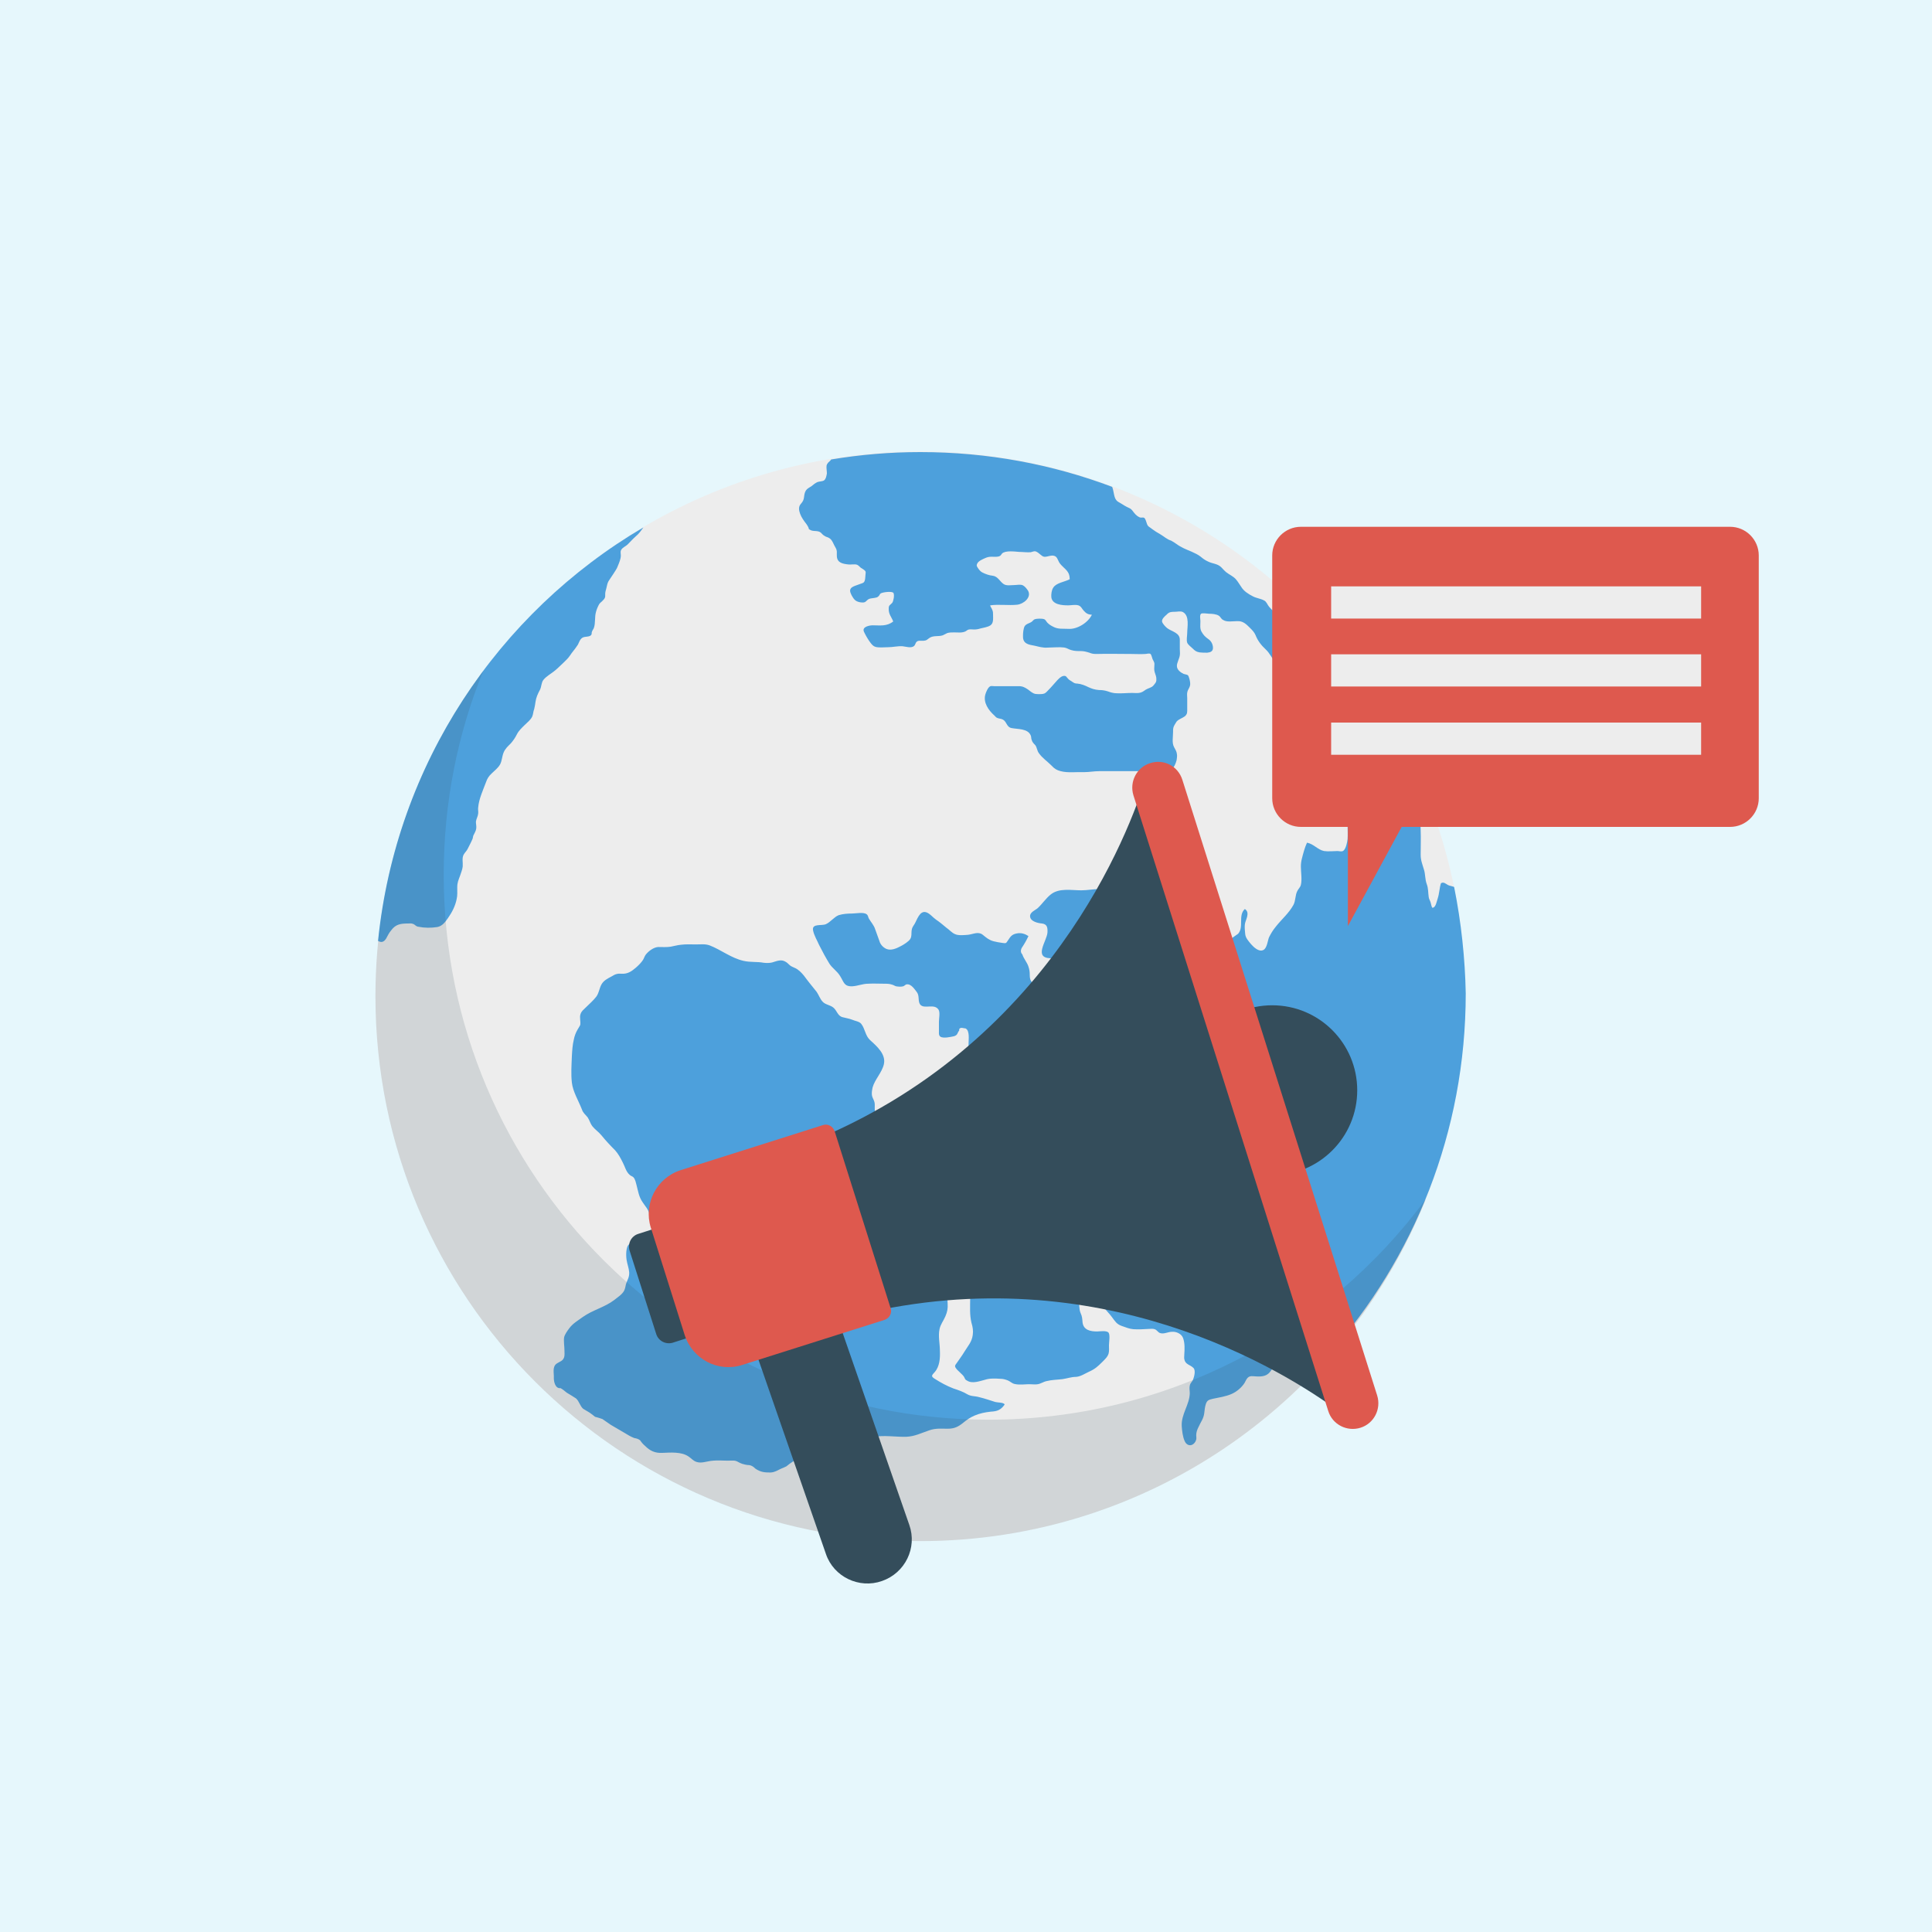 <?xml version="1.0" encoding="utf-8"?>
<!-- Generator: Adobe Illustrator 25.4.1, SVG Export Plug-In . SVG Version: 6.00 Build 0)  -->
<svg version="1.1" id="Layer_1" xmlns="http://www.w3.org/2000/svg" xmlns:xlink="http://www.w3.org/1999/xlink" x="0px" y="0px"
	 width="60px" height="60px" viewBox="0 0 60 60" style="enable-background:new 0 0 60 60;" xml:space="preserve">
<rect y="0" style="fill:#E6F7FC;" width="60" height="60"/>
<circle style="fill:#EDEDED;" cx="28.58" cy="30.94" r="16.92"/>
<path style="fill:#4DA0DC;" d="M45.16,27.55c-0.01-0.01-0.03-0.02-0.05-0.02c-0.05-0.02-0.1-0.02-0.15-0.05
	c-0.07-0.04-0.13-0.1-0.21-0.05c-0.05,0.16-0.05,0.32-0.1,0.47c-0.03,0.08-0.06,0.3-0.17,0.29c-0.03-0.05-0.03-0.1-0.05-0.16
	c-0.02-0.07-0.05-0.1-0.06-0.17c-0.02-0.13-0.01-0.27-0.06-0.4c-0.06-0.16-0.04-0.31-0.09-0.46c-0.05-0.17-0.1-0.28-0.1-0.46
	c0-0.25,0.01-0.5,0-0.75c0-0.14-0.02-0.33-0.06-0.46c-0.03-0.1-0.09-0.21-0.16-0.3c-0.05-0.07-0.17-0.13-0.17-0.22
	c0.13-0.05,0.4-0.11,0.59-0.07c-0.19-0.48-0.4-0.96-0.64-1.42c-0.14-0.06-0.27-0.12-0.37-0.25c-0.1-0.14-0.14-0.31-0.24-0.46
	c-0.05-0.08-0.13-0.14-0.2-0.21c-0.1-0.12-0.17-0.23-0.31-0.33c-0.15-0.1-0.32-0.13-0.47-0.22c-0.23-0.15-0.52-0.39-0.6-0.66
	c-0.04-0.12-0.07-0.23-0.14-0.33c-0.04-0.06-0.1-0.25-0.17-0.27c-0.05,0.09-0.02,0.26-0.02,0.36c0.01,0.23,0.16,0.41,0.27,0.6
	c0.09,0.16,0.1,0.25,0.1,0.43c0,0.1-0.01,0.2,0.06,0.28c0.05,0.05,0.1,0.06,0.11,0.14c0.01,0.06-0.01,0.1,0.01,0.16
	c0.02,0.08,0.06,0.13,0.07,0.22c0.01,0.12-0.01,0.24-0.01,0.36c0,0.12,0,0.24,0,0.36c0,0.12-0.04,0.26,0.05,0.35
	c0.05,0.05,0.15,0.07,0.21,0.11c0.08,0.06,0.11,0.15,0.12,0.24c0.01,0.15,0.03,0.39-0.01,0.53c-0.03,0.1-0.12,0.14-0.18,0.22
	c-0.07,0.09-0.1,0.19-0.11,0.3c-0.01,0.12,0,0.25,0,0.37c0,0.14,0.01,0.3,0,0.44c-0.01,0.09-0.05,0.3-0.13,0.36
	c-0.05,0.04-0.13,0.01-0.18,0.01c-0.13,0-0.29,0.02-0.42,0c-0.2-0.04-0.32-0.22-0.53-0.26c-0.07,0.15-0.12,0.34-0.16,0.5
	c-0.02,0.08-0.03,0.16-0.03,0.24c0,0.17,0.04,0.41,0,0.57c-0.02,0.08-0.07,0.11-0.11,0.19c-0.07,0.13-0.05,0.3-0.12,0.43
	c-0.14,0.26-0.37,0.45-0.55,0.68c-0.09,0.11-0.15,0.21-0.21,0.33c-0.04,0.1-0.06,0.33-0.17,0.39c-0.14,0.08-0.31-0.09-0.39-0.18
	c-0.08-0.1-0.17-0.19-0.18-0.32c-0.01-0.09-0.02-0.21-0.01-0.29c0.01-0.13,0.18-0.36,0-0.48c-0.22,0.2-0.02,0.56-0.21,0.77
	c-0.07,0.05-0.15,0.1-0.22,0.16c-0.02,0.06-0.07,0.11-0.13,0.13c-0.08,0.03-0.22,0-0.3,0c-0.23,0-0.48,0.02-0.71,0
	c-0.14-0.01-0.21-0.11-0.31-0.19c-0.07-0.07-0.16-0.14-0.24-0.2c-0.06-0.01-0.1-0.04-0.13-0.1c-0.09-0.13-0.13-0.27-0.24-0.38
	c-0.07-0.04-0.11-0.09-0.13-0.16c0.01-0.08,0.03-0.17,0.05-0.25c0.01-0.13,0.01-0.22-0.12-0.25c-0.13-0.03-0.26-0.03-0.4-0.02
	c-0.11,0-0.22,0.01-0.32-0.02c-0.07-0.02-0.14-0.06-0.2-0.1c-0.05-0.01-0.1-0.01-0.16-0.01c-0.25-0.01-0.49,0-0.74,0
	c-0.19,0-0.38,0.04-0.57,0.04c-0.31,0-0.69-0.08-0.95,0.13c-0.15,0.12-0.26,0.29-0.4,0.42c-0.08,0.07-0.25,0.13-0.24,0.26
	c0.01,0.16,0.25,0.21,0.37,0.22c0.15,0.02,0.18,0.11,0.17,0.28c-0.02,0.27-0.44,0.78,0.09,0.8c0.09,0,0.21,0.01,0.3,0
	c0.16-0.01,0.26-0.15,0.38-0.24c0.08-0.04,0.16-0.08,0.25-0.11c0.12-0.04,0.22-0.1,0.31-0.2c0.16-0.14,0.31-0.34,0.5-0.45
	c0.25-0.13,0.64-0.17,0.91-0.09c-0.06,0.36-0.43,0.48-0.73,0.57c-0.21,0.07-0.42,0.14-0.42,0.38c0,0.12-0.01,0.21-0.03,0.33
	c-0.02,0.13,0.02,0.3-0.1,0.4c-0.14,0.12-0.44,0.05-0.61,0.05c-0.25-0.01-0.34,0.22-0.53,0.34c-0.13,0.08-0.24,0.16-0.4,0.09
	c-0.14-0.06-0.24-0.15-0.34-0.26c-0.1-0.09-0.13-0.15-0.13-0.3c0-0.09-0.01-0.16-0.04-0.25c-0.04-0.13-0.15-0.25-0.19-0.38
	c-0.05-0.05-0.06-0.12-0.02-0.2c0.08-0.12,0.15-0.24,0.21-0.37c-0.11-0.07-0.23-0.11-0.37-0.08c-0.15,0.03-0.19,0.1-0.27,0.22
	c-0.06,0.09-0.05,0.09-0.19,0.07c-0.08-0.01-0.18-0.03-0.26-0.05c-0.14-0.04-0.22-0.11-0.33-0.2c-0.14-0.11-0.29-0.02-0.45,0
	c-0.11,0.01-0.31,0.03-0.41-0.02c-0.1-0.04-0.18-0.14-0.27-0.2c-0.11-0.09-0.2-0.17-0.32-0.25c-0.09-0.06-0.2-0.2-0.31-0.23
	c-0.2-0.06-0.28,0.24-0.36,0.37c-0.05,0.08-0.08,0.11-0.09,0.21c-0.01,0.09,0.01,0.16-0.04,0.25c-0.05,0.08-0.21,0.18-0.29,0.22
	c-0.13,0.07-0.3,0.15-0.45,0.09c-0.11-0.05-0.19-0.14-0.22-0.25c-0.04-0.12-0.09-0.24-0.13-0.36c-0.04-0.13-0.13-0.22-0.2-0.34
	c-0.02-0.04-0.02-0.1-0.07-0.13c-0.1-0.07-0.33-0.02-0.45-0.02c-0.13,0-0.28,0.01-0.41,0.05c-0.14,0.05-0.26,0.22-0.4,0.28
	c-0.13,0.06-0.44-0.03-0.4,0.19c0.03,0.16,0.13,0.32,0.19,0.46c0.1,0.2,0.21,0.4,0.32,0.58c0.09,0.14,0.24,0.23,0.33,0.38
	c0.12,0.19,0.12,0.33,0.38,0.32c0.17-0.01,0.32-0.08,0.49-0.08c0.16-0.01,0.34,0,0.5,0c0.09,0,0.16,0,0.25,0.03
	c0.04,0.01,0.08,0.04,0.12,0.05c0.05,0.01,0.16,0.02,0.22,0c0.04-0.01,0.07-0.06,0.11-0.06c0.14-0.02,0.25,0.16,0.32,0.25
	c0.08,0.11,0.02,0.28,0.1,0.38c0.13,0.15,0.44-0.05,0.57,0.16c0.05,0.09,0.01,0.27,0.01,0.37c0,0.1,0,0.21,0,0.31
	c0,0.05-0.01,0.11,0.04,0.15c0.08,0.07,0.34,0.01,0.43-0.01c0.12-0.04,0.09-0.09,0.16-0.18c-0.01-0.05,0.02-0.08,0.08-0.08
	c0.04,0.01,0.08,0.01,0.12,0.02c0.13,0.07,0.09,0.34,0.09,0.46c0,0.18-0.01,0.35-0.04,0.53c-0.01,0.07-0.04,0.15-0.07,0.21
	c-0.07,0.19-0.06,0.38-0.07,0.57c-0.02,0.22-0.13,0.29-0.29,0.42c-0.15,0.12-0.19,0.25-0.19,0.44c0,0.05-0.01,0.11,0,0.16
	c0.03,0.16,0.17,0.1,0.29,0.06c0.01-0.01,0.3-0.16,0.33-0.25c0-0.02,0-0.04,0-0.06c-0.04-0.07-0.02-0.13,0.05-0.17
	c0.16,0,0.28,0.07,0.37,0.2c0.07,0.08,0.13,0.17,0.18,0.26c0.06,0.12,0.06,0.25,0.22,0.28c0.18,0.03,0.53-0.13,0.62-0.28
	c0.07-0.11,0.04-0.22,0.04-0.35c0-0.11-0.04-0.25,0.04-0.34c0.12-0.06,0.23-0.13,0.33-0.22c0.07-0.08,0.17-0.12,0.28-0.1
	c0.09,0,0.27-0.02,0.34,0.04c0.09,0.09,0.06,0.34,0.11,0.46c0.07,0.15,0.16,0.25,0.28,0.35c0.1,0.08,0.15,0.2,0.25,0.28
	c0.14,0.11,0.22,0.11,0.25,0.3c0.03,0.22,0.14,0.43,0.28,0.6c0.05,0.06,0.23,0.14,0.24,0.23c0.04,0.25-0.53,0.2-0.64,0.17
	c-0.25-0.07-0.33-0.27-0.45-0.48c-0.13-0.25-0.28-0.46-0.45-0.68c-0.21,0.13-0.08,0.41-0.21,0.58c-0.12,0.16-0.33,0.18-0.51,0.17
	c-0.19-0.01-0.37-0.04-0.56-0.08c-0.19-0.05-0.38-0.05-0.58-0.04c-0.07,0.1-0.05,0.28-0.04,0.39c0.01,0.16,0.06,0.26,0.19,0.37
	c0.12,0.1,0.28,0.3,0.43,0.36c0.07,0.02,0.13,0.01,0.19,0.03c0.15,0.03,0.25,0.1,0.38,0.17c0.08,0.05,0.22,0.07,0.25,0.17
	c0.03,0.09,0.03,0.31,0,0.41c-0.04,0.17-0.21,0.22-0.36,0.25c-0.14,0.03-0.26,0.11-0.4,0.13c-0.19,0.03-0.45,0.01-0.64-0.01
	c-0.14-0.02-0.22-0.11-0.33-0.19c-0.15-0.1-0.35-0.14-0.43-0.31c-0.07-0.14-0.09-0.28-0.22-0.39c-0.11-0.1-0.28-0.13-0.42-0.19
	c-0.18-0.07-0.36-0.17-0.46-0.34c-0.07-0.12-0.09-0.29-0.11-0.42c-0.01-0.04,0.01-0.29-0.01-0.36c-0.04-0.09-0.18-0.17-0.26-0.2
	c-0.13-0.04-0.21,0.06-0.34,0.03c-0.18-0.04-0.31-0.16-0.4-0.32c-0.07-0.14-0.14-0.28-0.22-0.43c-0.05-0.08-0.11-0.17-0.14-0.26
	c-0.03-0.1,0-0.21-0.02-0.31c-0.01-0.06-0.05-0.12-0.07-0.18c-0.03-0.1-0.01-0.19,0.01-0.29c0.07-0.25,0.29-0.46,0.35-0.72
	c0.07-0.31-0.22-0.56-0.43-0.75c-0.15-0.14-0.15-0.34-0.27-0.5c-0.06-0.08-0.19-0.09-0.28-0.13c-0.1-0.04-0.19-0.05-0.3-0.08
	c-0.16-0.04-0.17-0.2-0.29-0.3c-0.1-0.08-0.25-0.09-0.33-0.18c-0.08-0.08-0.12-0.21-0.19-0.31c-0.11-0.14-0.23-0.28-0.34-0.43
	c-0.07-0.1-0.16-0.2-0.26-0.27c-0.06-0.04-0.13-0.06-0.2-0.1c-0.06-0.04-0.1-0.1-0.16-0.13c-0.14-0.09-0.28-0.02-0.42,0.02
	c-0.09,0.02-0.16,0.02-0.26,0.01c-0.21-0.04-0.42-0.01-0.63-0.06c-0.39-0.09-0.69-0.34-1.05-0.48c-0.14-0.05-0.27-0.03-0.42-0.03
	c-0.16,0-0.32-0.01-0.47,0.01c-0.11,0.01-0.21,0.04-0.32,0.06c-0.13,0.02-0.26,0.01-0.39,0.01c-0.14,0.01-0.29,0.12-0.38,0.23
	c-0.04,0.05-0.06,0.12-0.09,0.17c-0.06,0.09-0.13,0.16-0.22,0.24c-0.14,0.12-0.26,0.2-0.44,0.19c-0.13-0.01-0.2,0.01-0.31,0.08
	c-0.13,0.07-0.26,0.13-0.33,0.27c-0.06,0.12-0.07,0.25-0.15,0.36c-0.09,0.12-0.23,0.24-0.33,0.34c-0.07,0.07-0.13,0.11-0.16,0.2
	c-0.04,0.11,0.01,0.23-0.01,0.34c-0.01,0.03-0.07,0.12-0.08,0.14c-0.06,0.1-0.1,0.21-0.12,0.32c-0.04,0.16-0.05,0.34-0.06,0.51
	c-0.01,0.27-0.03,0.56,0,0.82c0.03,0.28,0.21,0.57,0.31,0.83c0.04,0.12,0.11,0.16,0.18,0.25c0.06,0.09,0.08,0.19,0.15,0.28
	c0.08,0.1,0.19,0.17,0.28,0.28c0.13,0.16,0.27,0.31,0.42,0.46c0.1,0.11,0.17,0.24,0.24,0.38c0.07,0.13,0.1,0.29,0.22,0.39
	c0.03,0.03,0.08,0.04,0.11,0.07c0.06,0.06,0.08,0.18,0.1,0.25c0.05,0.19,0.07,0.36,0.19,0.53c0.07,0.11,0.17,0.21,0.2,0.34
	c0.03,0.11,0.03,0.22,0.07,0.32c0.08,0.21,0.09,0.34-0.12,0.47c-0.08,0.04-0.17,0.1-0.25,0.12c-0.08,0.02-0.25-0.01-0.32,0.05
	c-0.11,0.08-0.1,0.37-0.08,0.49c0.02,0.13,0.07,0.25,0.08,0.38c0.01,0.16-0.06,0.24-0.1,0.37c-0.02,0.08-0.02,0.13-0.06,0.21
	c-0.07,0.12-0.19,0.19-0.3,0.28c-0.3,0.23-0.67,0.31-0.98,0.53c-0.15,0.11-0.31,0.2-0.42,0.35c-0.06,0.08-0.14,0.19-0.16,0.28
	c-0.02,0.12,0.01,0.28,0.01,0.41c0,0.06,0.01,0.15-0.01,0.21c-0.04,0.12-0.13,0.13-0.22,0.19c-0.16,0.1-0.09,0.3-0.1,0.46
	c0,0.1,0.04,0.33,0.21,0.31c0.07,0.04,0.13,0.09,0.19,0.14c0.1,0.06,0.2,0.12,0.29,0.18c0.1,0.09,0.12,0.23,0.22,0.32
	c0.07,0.04,0.13,0.08,0.2,0.12c0.06,0.04,0.11,0.08,0.17,0.13c0.08,0.02,0.15,0.04,0.23,0.07c0.09,0.06,0.17,0.12,0.26,0.18
	c0.14,0.08,0.27,0.16,0.41,0.24c0.1,0.06,0.21,0.13,0.32,0.17c0.07,0.01,0.13,0.03,0.18,0.07c0.04,0.06,0.09,0.12,0.15,0.17
	c0.16,0.16,0.31,0.23,0.54,0.22c0.25-0.01,0.59-0.04,0.81,0.11c0.08,0.05,0.15,0.14,0.25,0.17c0.14,0.05,0.3-0.01,0.44-0.03
	c0.22-0.03,0.45,0,0.67-0.01c0.14-0.01,0.17,0.05,0.31,0.1c0.07,0.02,0.14,0.04,0.22,0.04c0.07,0.01,0.13,0.05,0.19,0.11
	c0.16,0.11,0.29,0.12,0.47,0.12c0.14-0.01,0.2-0.06,0.33-0.12c0.05-0.02,0.1-0.04,0.16-0.07c0.07-0.06,0.14-0.11,0.22-0.16
	c0.28-0.14,0.4-0.49,0.69-0.64c0.19-0.1,0.45-0.05,0.65-0.05c0.08,0,0.16,0,0.23,0c0.31,0,0.59,0,0.9-0.06
	c0.34-0.07,0.69,0,1.04-0.01c0.26-0.01,0.47-0.12,0.71-0.2c0.2-0.07,0.37-0.05,0.57-0.05c0.21,0,0.33-0.06,0.49-0.19
	c0.11-0.09,0.21-0.16,0.35-0.22c0.17-0.07,0.32-0.1,0.5-0.12c0.2-0.01,0.31-0.05,0.43-0.22c-0.02-0.07-0.22-0.06-0.29-0.08
	c-0.16-0.05-0.33-0.11-0.5-0.15c-0.14-0.04-0.25-0.02-0.37-0.09c-0.13-0.08-0.28-0.13-0.43-0.18c-0.21-0.08-0.39-0.18-0.58-0.3
	c-0.13-0.08-0.09-0.11,0-0.21c0.15-0.17,0.17-0.43,0.16-0.65c0-0.24-0.06-0.46-0.01-0.69c0.03-0.14,0.12-0.25,0.18-0.39
	c0.06-0.14,0.08-0.24,0.07-0.4c0-0.12-0.04-0.28,0.02-0.38c0.06-0.11,0.2-0.17,0.25-0.3c0.05-0.13,0.01-0.28,0.02-0.42
	c0.01-0.17,0.1-0.31,0.09-0.48c-0.01-0.22,0.13-0.47,0.39-0.38c0.17,0.06,0.1,0.38,0.1,0.53c0,0.19,0.04,0.42-0.01,0.6
	c-0.02,0.09-0.09,0.15-0.13,0.23c-0.06,0.13-0.03,0.31-0.03,0.45c0,0.25-0.02,0.5,0.04,0.75c0.04,0.13,0.06,0.25,0.04,0.38
	c-0.03,0.22-0.15,0.34-0.26,0.52c-0.07,0.12-0.15,0.22-0.23,0.34c-0.02,0.03-0.06,0.07-0.06,0.11c0.01,0.07,0.11,0.15,0.16,0.2
	c0.04,0.04,0.09,0.08,0.12,0.13c0.04,0.07,0.02,0.08,0.1,0.12c0.16,0.1,0.39,0.01,0.55-0.03c0.15-0.05,0.32-0.04,0.48-0.03
	c0.08,0,0.15,0.02,0.23,0.05c0.07,0.03,0.14,0.1,0.21,0.11c0.15,0.04,0.37,0,0.51,0.01c0.06,0,0.13,0.01,0.19,0
	c0.11-0.01,0.19-0.08,0.3-0.1c0.16-0.04,0.33-0.04,0.49-0.06c0.14-0.02,0.27-0.07,0.42-0.07c0.14-0.01,0.27-0.1,0.4-0.16
	c0.18-0.08,0.27-0.16,0.41-0.3c0.08-0.08,0.17-0.16,0.2-0.27c0.02-0.08,0.01-0.16,0.01-0.25c0-0.09,0.04-0.31-0.01-0.39
	c-0.06-0.08-0.28-0.04-0.36-0.04c-0.2,0-0.42-0.04-0.45-0.28c-0.01-0.12-0.01-0.18-0.06-0.29c-0.06-0.13-0.02-0.28-0.09-0.4
	c-0.06-0.1-0.19-0.13-0.22-0.25c-0.02-0.08-0.01-0.2,0-0.28c0.01-0.12,0.05-0.19,0.12-0.29c0.09-0.14,0.16-0.19,0.32-0.19
	c0.08,0,0.22-0.03,0.27,0.06c0.04,0.08-0.03,0.22-0.04,0.31c-0.01,0.1-0.03,0.24,0,0.33c0.04,0.12,0.17,0.16,0.22,0.26
	c0.03,0.06,0.03,0.12,0.07,0.18c0.02,0.04,0.06,0.07,0.08,0.1c0.07,0.1,0.16,0.18,0.24,0.29c0.1,0.13,0.14,0.22,0.31,0.28
	c0.12,0.04,0.23,0.09,0.36,0.1c0.16,0.01,0.33,0,0.5-0.01c0.06,0,0.1-0.01,0.16,0.01c0.07,0.02,0.1,0.1,0.17,0.12
	c0.12,0.04,0.24-0.04,0.37-0.04c0.13-0.01,0.29,0.06,0.34,0.19c0.06,0.16,0.05,0.35,0.04,0.51c0,0.06-0.01,0.1,0,0.15
	c0.03,0.17,0.18,0.17,0.28,0.27c0.08,0.07,0.03,0.27-0.01,0.37c-0.03,0.07-0.08,0.09-0.1,0.18c-0.02,0.08,0,0.16,0,0.24
	c-0.01,0.36-0.27,0.65-0.25,1.02c0.01,0.14,0.03,0.33,0.09,0.46c0.07,0.17,0.25,0.18,0.34,0.01c0.04-0.08,0.02-0.11,0.02-0.19
	c0-0.09,0.03-0.17,0.07-0.25c0.07-0.16,0.16-0.26,0.18-0.44c0.01-0.09,0.02-0.19,0.05-0.28c0.04-0.12,0.1-0.13,0.22-0.16
	c0.19-0.04,0.4-0.07,0.58-0.15c0.16-0.07,0.31-0.2,0.4-0.34c0.07-0.13,0.1-0.23,0.27-0.21c0.16,0.01,0.34,0.03,0.47-0.08
	c0.05-0.04,0.09-0.11,0.13-0.16c0.1-0.12,0.21-0.21,0.34-0.29c0.11-0.25,0.33-0.37,0.51-0.56c0.05-0.06,0.09-0.1,0.13-0.16
	c0.05-0.09,0.06-0.19,0.11-0.28c0.04-0.08,0.14-0.19,0.25-0.18c0.46,0.03,0.09,0.7,0.2,0.94c0.03,0.06,0.12,0.1,0.2,0.1
	c2.65-2.99,4.26-6.91,4.26-11.22C45.5,29.78,45.38,28.64,45.16,27.55z"/>
<path style="fill:#4DA0DC;" d="M41.19,20.05c-0.08-0.03-0.15-0.09-0.22-0.1c-0.06-0.01-0.13,0.01-0.19-0.01
	c-0.08-0.03-0.1-0.08-0.15-0.14c-0.09-0.12-0.23-0.19-0.23-0.34c0-0.07-0.02-0.16-0.01-0.22c0.01-0.07,0.08-0.11,0.1-0.18
	c-0.05-0.1-0.36-0.05-0.45-0.01c-0.1,0.03-0.17,0.08-0.28,0.06c-0.14-0.03-0.26-0.17-0.35-0.27c-0.05-0.06-0.08-0.16-0.15-0.19
	c-0.1-0.06-0.24-0.07-0.35-0.13c-0.14-0.07-0.28-0.16-0.36-0.29c-0.05-0.07-0.1-0.16-0.16-0.23c-0.08-0.1-0.21-0.15-0.31-0.23
	c-0.06-0.05-0.11-0.11-0.16-0.16c-0.12-0.11-0.26-0.1-0.4-0.17c-0.09-0.04-0.16-0.09-0.23-0.15c-0.09-0.07-0.18-0.11-0.29-0.16
	c-0.17-0.07-0.32-0.13-0.47-0.24c-0.06-0.04-0.1-0.07-0.16-0.1c-0.13-0.04-0.22-0.13-0.34-0.2c-0.09-0.05-0.17-0.1-0.25-0.16
	c-0.07-0.06-0.13-0.07-0.16-0.16c-0.02-0.05-0.04-0.16-0.09-0.19c-0.04-0.02-0.1,0.01-0.15-0.02c-0.1-0.05-0.15-0.12-0.21-0.2
	c-0.05-0.07-0.1-0.08-0.18-0.12c-0.08-0.04-0.16-0.1-0.24-0.14c-0.13-0.07-0.14-0.19-0.17-0.33c-0.01-0.05-0.02-0.1-0.04-0.15
	c-1.86-0.7-3.86-1.08-5.96-1.08c-0.95,0-1.87,0.08-2.77,0.23c0,0.01-0.01,0.01-0.01,0.02c-0.06,0.06-0.11,0.09-0.13,0.17
	c-0.01,0.08,0.01,0.16,0.01,0.24c-0.01,0.07-0.03,0.18-0.09,0.22c-0.04,0.03-0.14,0.03-0.2,0.05c-0.07,0.03-0.13,0.08-0.19,0.13
	c-0.06,0.04-0.13,0.07-0.17,0.13c-0.04,0.06-0.05,0.13-0.06,0.21c-0.01,0.09-0.04,0.14-0.1,0.21c-0.08,0.09-0.06,0.2-0.02,0.31
	c0.04,0.11,0.12,0.22,0.19,0.31c0.05,0.07,0.04,0.06,0.07,0.12c0.02,0.05-0.01,0.03,0.04,0.06c0.1,0.07,0.24,0.01,0.34,0.09
	c0.04,0.04,0.07,0.08,0.13,0.11c0.04,0.03,0.09,0.03,0.13,0.06c0.1,0.05,0.14,0.21,0.2,0.3c0.06,0.1,0.03,0.17,0.04,0.28
	c0.02,0.19,0.18,0.22,0.36,0.24c0.08,0.01,0.19-0.02,0.27,0.01c0.03,0.01,0.1,0.08,0.11,0.09c0.04,0.03,0.13,0.07,0.15,0.12
	c0.01,0.02,0,0.07,0,0.08c-0.01,0.07,0,0.21-0.06,0.26c-0.02,0.02-0.1,0.04-0.12,0.05c-0.07,0.03-0.24,0.07-0.28,0.14
	c-0.05,0.07,0.01,0.17,0.04,0.23c0.06,0.1,0.1,0.16,0.23,0.19c0.05,0.01,0.12,0.02,0.17,0c0.05-0.03,0.08-0.08,0.13-0.1
	c0.05-0.02,0.11-0.02,0.16-0.03c0.05-0.01,0.09-0.01,0.13-0.05c0.03-0.02,0.04-0.07,0.07-0.09c0.06-0.04,0.37-0.08,0.4-0.01
	c0.03,0.07,0,0.24-0.04,0.3c-0.06,0.07-0.11,0.07-0.11,0.17c-0.01,0.18,0.08,0.26,0.14,0.41c-0.2,0.16-0.41,0.12-0.64,0.12
	c-0.07,0-0.17,0.02-0.23,0.06c-0.07,0.05-0.06,0.11-0.02,0.18c0.05,0.1,0.12,0.22,0.19,0.31c0.04,0.05,0.08,0.1,0.15,0.12
	c0.11,0.03,0.27,0.01,0.39,0.01c0.15,0,0.3-0.04,0.45-0.03c0.1,0.01,0.27,0.07,0.36-0.01c0.04-0.04,0.04-0.1,0.08-0.13
	c0.04-0.04,0.1-0.03,0.15-0.03c0.1,0,0.14,0,0.22-0.07c0.13-0.11,0.3-0.05,0.44-0.1c0.05-0.02,0.09-0.05,0.14-0.07
	c0.07-0.02,0.14-0.02,0.22-0.02c0.11,0,0.23,0.02,0.34-0.03c0.04-0.02,0.06-0.05,0.11-0.06c0.05-0.01,0.11,0,0.16,0
	c0.07,0,0.13-0.01,0.19-0.03c0.11-0.03,0.23-0.04,0.32-0.1c0.1-0.07,0.08-0.21,0.08-0.33c0-0.05,0-0.09-0.02-0.14
	c-0.02-0.06-0.06-0.1-0.07-0.15c0.28-0.04,0.56,0.01,0.84-0.02c0.19-0.02,0.45-0.22,0.34-0.43c-0.04-0.06-0.09-0.13-0.16-0.17
	c-0.08-0.04-0.19-0.01-0.27-0.01c-0.1,0-0.24,0.03-0.33-0.03c-0.12-0.08-0.18-0.24-0.34-0.26c-0.11-0.01-0.22-0.05-0.32-0.1
	c-0.06-0.03-0.1-0.08-0.14-0.14c-0.04-0.06-0.05-0.08-0.02-0.14c0.04-0.08,0.16-0.13,0.25-0.17c0.07-0.03,0.12-0.04,0.2-0.04
	c0.07,0,0.15,0.01,0.22-0.01c0.06-0.02,0.06-0.04,0.1-0.09c0.1-0.1,0.4-0.06,0.53-0.05c0.12,0,0.25,0.02,0.36,0.01
	c0.04-0.01,0.09-0.03,0.13-0.03c0.07,0.01,0.13,0.07,0.18,0.11c0.06,0.05,0.09,0.07,0.16,0.06c0.08-0.01,0.16-0.05,0.25-0.03
	c0.1,0.02,0.12,0.13,0.16,0.2c0.04,0.07,0.1,0.12,0.16,0.18c0.12,0.11,0.17,0.19,0.17,0.35c-0.15,0.08-0.42,0.11-0.51,0.26
	c-0.05,0.07-0.07,0.21-0.06,0.3c0.03,0.23,0.34,0.25,0.52,0.25c0.1,0,0.22-0.03,0.32,0c0.09,0.03,0.11,0.11,0.17,0.17
	c0.07,0.08,0.14,0.12,0.25,0.12c-0.12,0.25-0.46,0.46-0.73,0.44c-0.16-0.01-0.32,0.02-0.48-0.07c-0.08-0.04-0.16-0.09-0.21-0.17
	c-0.03-0.04-0.04-0.06-0.1-0.07c-0.05-0.01-0.2-0.01-0.25,0.01c-0.04,0.01-0.07,0.06-0.1,0.08c-0.07,0.05-0.17,0.06-0.22,0.14
	c-0.04,0.08-0.05,0.21-0.05,0.3c-0.01,0.2,0.11,0.26,0.29,0.29c0.12,0.02,0.23,0.06,0.35,0.07c0.06,0.01,0.12,0,0.18,0
	c0.14,0,0.31-0.02,0.46,0c0.08,0.01,0.14,0.06,0.22,0.08c0.1,0.03,0.19,0.03,0.29,0.03c0.1,0,0.17,0.02,0.27,0.05
	c0.07,0.03,0.13,0.04,0.21,0.04c0.37-0.01,0.74,0,1.1,0c0.14,0,0.29,0.01,0.43,0c0.04,0,0.12-0.03,0.16,0
	c0.04,0.04,0.05,0.15,0.08,0.19c0.03,0.06,0.05,0.09,0.04,0.16c0,0.06-0.01,0.11,0,0.17c0.01,0.07,0.05,0.14,0.06,0.22
	c0.01,0.13-0.01,0.14-0.09,0.24c-0.06,0.07-0.16,0.08-0.24,0.13c-0.07,0.05-0.12,0.09-0.21,0.1c-0.07,0.01-0.14,0-0.21,0
	c-0.16,0-0.33,0.02-0.49,0.01c-0.09,0-0.19-0.03-0.27-0.06c-0.1-0.03-0.17-0.04-0.27-0.04c-0.13-0.01-0.22-0.04-0.33-0.09
	c-0.1-0.05-0.22-0.1-0.34-0.11c-0.08,0-0.11-0.02-0.18-0.07c-0.03-0.02-0.07-0.04-0.1-0.07c-0.01-0.01-0.06-0.07-0.08-0.09
	c-0.1-0.04-0.19,0.05-0.26,0.12c-0.1,0.11-0.19,0.22-0.3,0.33c-0.05,0.05-0.08,0.09-0.15,0.1c-0.06,0.01-0.17,0.01-0.24,0
	c-0.09-0.02-0.16-0.09-0.23-0.14c-0.09-0.06-0.16-0.1-0.28-0.1h-0.51c-0.09,0-0.18,0-0.26,0c-0.03,0-0.08-0.01-0.11,0
	c-0.08,0.03-0.14,0.19-0.16,0.26c-0.07,0.25,0.1,0.49,0.28,0.65c0.03,0.03,0.06,0.07,0.1,0.08c0.05,0.02,0.12,0.02,0.17,0.05
	c0.12,0.07,0.11,0.23,0.26,0.26c0.19,0.04,0.51,0.01,0.6,0.23c0.02,0.04,0.01,0.1,0.03,0.14c0.02,0.07,0.06,0.11,0.11,0.16
	c0.06,0.08,0.05,0.17,0.12,0.26c0.1,0.14,0.26,0.25,0.39,0.38c0.08,0.09,0.16,0.14,0.28,0.17c0.23,0.06,0.5,0.02,0.73,0.03
	c0.16,0,0.3-0.03,0.46-0.03h2.04c0.09,0,0.15,0.01,0.21-0.04c0.08-0.07,0.13-0.19,0.16-0.3c0.01-0.06,0.02-0.13,0.01-0.19
	c-0.01-0.09-0.05-0.14-0.09-0.22c-0.07-0.13-0.03-0.31-0.03-0.46c0-0.12,0-0.15,0.06-0.25c0.02-0.03,0.03-0.05,0.05-0.08
	c0.07-0.08,0.17-0.1,0.25-0.16c0.09-0.07,0.08-0.14,0.08-0.24c0-0.11,0-0.22,0-0.33c0-0.05-0.01-0.12,0-0.17
	c0.02-0.12,0.11-0.17,0.09-0.31c0-0.03-0.03-0.19-0.07-0.23c-0.02-0.02-0.11-0.03-0.13-0.04c-0.09-0.04-0.21-0.13-0.21-0.24
	c-0.01-0.09,0.08-0.24,0.09-0.34c0.01-0.06,0-0.13,0-0.19c0-0.09,0-0.19,0-0.29c0-0.22-0.24-0.25-0.39-0.36
	c-0.05-0.04-0.14-0.13-0.16-0.2c-0.02-0.08,0.08-0.17,0.14-0.22C36.31,19,36.38,19,36.48,19c0.08,0,0.19-0.03,0.26,0.01
	c0.21,0.12,0.13,0.46,0.13,0.65c0,0.08-0.03,0.22,0,0.3c0.03,0.07,0.12,0.13,0.17,0.18c0.07,0.07,0.11,0.1,0.21,0.12
	c0.07,0.01,0.16,0.01,0.24,0.01c0.1-0.01,0.18-0.04,0.18-0.15c0-0.1-0.05-0.21-0.14-0.27c-0.1-0.07-0.16-0.13-0.22-0.24
	c-0.05-0.1-0.03-0.21-0.03-0.32c0-0.05-0.03-0.19,0.02-0.23c0.04-0.03,0.21,0,0.25,0c0.09,0,0.22,0.01,0.3,0.06
	c0.06,0.04,0.07,0.1,0.13,0.13c0.12,0.08,0.3,0.04,0.44,0.04c0.18-0.01,0.28,0.09,0.4,0.21c0.07,0.07,0.13,0.13,0.17,0.22
	c0.07,0.18,0.18,0.32,0.32,0.45c0.13,0.12,0.19,0.28,0.31,0.41c0.09,0,0.11,0.03,0.2,0.03c0.15,0,0.17,0.02,0.25,0.15
	c0.03,0.06,0.08,0.12,0.13,0.17c0.02,0.03,0.04,0.06,0.06,0.09c0.1,0.05,0.23-0.12,0.27-0.19c0.05-0.08,0.06-0.15,0.07-0.24
	c0-0.05-0.03-0.18-0.01-0.22c0.07-0.16,0.38-0.15,0.51-0.14c0.07,0,0.2,0.04,0.24-0.04C41.29,20.12,41.27,20.08,41.19,20.05z"/>
<path style="fill:#4DA0DC;" d="M11.74,29.22c0.1,0.06,0.18,0.04,0.25-0.07c0.05-0.09,0.09-0.18,0.16-0.26
	c0.14-0.19,0.3-0.21,0.52-0.21c0.05,0,0.1-0.01,0.15,0.01c0.07,0.02,0.09,0.08,0.17,0.09c0.2,0.04,0.39,0.04,0.59,0.01
	c0.16-0.03,0.25-0.16,0.34-0.29c0.12-0.17,0.22-0.37,0.26-0.57c0.03-0.12,0.02-0.25,0.02-0.37c0-0.16,0.04-0.23,0.09-0.37
	c0.03-0.09,0.07-0.19,0.08-0.28c0.01-0.13-0.03-0.26,0.03-0.37c0.04-0.07,0.1-0.12,0.13-0.19c0.05-0.1,0.11-0.21,0.15-0.31
	c0.01-0.04,0.01-0.08,0.03-0.11c0.03-0.07,0.07-0.12,0.08-0.2c0.01-0.07-0.01-0.14-0.01-0.21c0.01-0.09,0.06-0.16,0.07-0.25
	c0.01-0.06-0.01-0.13,0-0.19c0.02-0.26,0.15-0.54,0.24-0.78c0.04-0.12,0.09-0.2,0.19-0.29c0.08-0.08,0.19-0.16,0.25-0.27
	c0.06-0.11,0.06-0.25,0.11-0.37c0.05-0.12,0.13-0.19,0.22-0.28c0.08-0.09,0.14-0.18,0.19-0.28c0.06-0.12,0.15-0.2,0.24-0.29
	c0.08-0.08,0.19-0.16,0.24-0.27c0.03-0.07,0.03-0.16,0.06-0.23c0.02-0.08,0.03-0.15,0.04-0.22c0.02-0.14,0.07-0.25,0.14-0.38
	c0.05-0.1,0.04-0.23,0.11-0.31c0.08-0.1,0.22-0.18,0.31-0.25c0.11-0.08,0.21-0.19,0.31-0.28c0.07-0.07,0.14-0.13,0.2-0.22
	c0.07-0.11,0.15-0.19,0.22-0.3c0.06-0.07,0.07-0.19,0.16-0.25c0.08-0.06,0.25-0.01,0.29-0.11c0.01-0.02,0-0.05,0.01-0.07
	c0.01-0.04,0.04-0.08,0.06-0.12c0.06-0.16,0.02-0.34,0.07-0.51c0.02-0.08,0.06-0.17,0.1-0.24c0.05-0.07,0.15-0.12,0.18-0.21
	c0.01-0.04,0-0.11,0.01-0.16c0.01-0.06,0.03-0.1,0.04-0.16c0.02-0.09,0.03-0.15,0.09-0.23c0.04-0.06,0.08-0.12,0.12-0.18
	c0.05-0.08,0.11-0.16,0.14-0.25c0.04-0.1,0.09-0.21,0.09-0.32c0-0.06-0.02-0.12,0.01-0.17c0.04-0.08,0.16-0.12,0.22-0.19
	c0.08-0.08,0.15-0.16,0.23-0.23c0.1-0.08,0.17-0.18,0.24-0.28C15.47,19.03,12.3,23.73,11.74,29.22z"/>
<g>
	<path style="opacity:0.15;fill:#344D5B;enable-background:new    ;" d="M44.28,37.24c-2.49,6.22-8.59,10.62-15.7,10.62
		c-9.35,0-16.92-7.58-16.92-16.92c0-3.79,1.24-7.29,3.35-10.11c-0.8,1.96-1.23,4.1-1.23,6.34c0,9.34,7.58,16.92,16.92,16.92
		C36.27,44.09,41.21,41.4,44.28,37.24z"/>
	<path style="fill:#344D5B;" d="M27.39,49.1L27.39,49.1c-0.71,0.25-1.5-0.13-1.74-0.84l-2.34-6.74l2.59-0.9l2.34,6.74
		C28.49,48.07,28.11,48.85,27.39,49.1z"/>
	<path style="fill:#344D5B;" d="M20.91,37.97l-1.09,0.35c-0.22,0.07-0.33,0.3-0.27,0.51l0.83,2.6c0.07,0.22,0.3,0.33,0.51,0.27
		l1.09-0.35c0.22-0.07,0.33-0.3,0.27-0.51l-0.83-2.6C21.36,38.02,21.13,37.9,20.91,37.97z"/>
	<circle style="fill:#344D5B;" cx="39.51" cy="33.86" r="2.64"/>
	<path style="fill:#344D5B;" d="M41.93,43.32l-2.76-8.72l-0.36-1.15l-2.86-9.04c-0.11,0.05-0.23,0.08-0.35,0.09
		c-0.04,0-0.08,0-0.12-0.01c-0.78,2.3-3.71,9.02-11.88,11.53l0.64,2.03l0.36,1.15l0.64,2.03c7.71-2.5,13.74,0.79,16.02,2.37
		C41.44,43.42,41.68,43.32,41.93,43.32z"/>
</g>
<path style="fill:#DE594E;" d="M35.72,23.7c-0.42,0.13-0.65,0.58-0.52,1l6.05,19.12c0.13,0.42,0.58,0.65,1,0.52
	c0.42-0.13,0.65-0.58,0.52-1l-6.05-19.12C36.59,23.8,36.15,23.56,35.72,23.7z"/>
<path style="fill:#DE594E;" d="M23.05,42.39l4.42-1.4c0.15-0.05,0.24-0.21,0.19-0.36l-1.74-5.5c-0.05-0.15-0.21-0.24-0.36-0.19
	l-4.42,1.4c-0.75,0.24-1.16,1.04-0.93,1.78l1.05,3.33C21.5,42.21,22.3,42.63,23.05,42.39z"/>
<path style="fill:#DE594E;" d="M53.73,16.36H40.4c-0.49,0-0.89,0.4-0.89,0.89v7.54c0,0.49,0.4,0.89,0.89,0.89h1.46v3.08l1.67-3.08
	h10.2c0.49,0,0.89-0.4,0.89-0.89v-7.54C54.62,16.76,54.22,16.36,53.73,16.36z"/>
<g>
	<path style="fill:#EDEDED;" d="M41.34,18.21h11.49v1H41.34V18.21z"/>
	<path style="fill:#EDEDED;" d="M41.34,20.32h11.49v1H41.34V20.32z"/>
	<path style="fill:#EDEDED;" d="M41.34,22.44h11.49v1H41.34V22.44z"/>
</g>
</svg>
